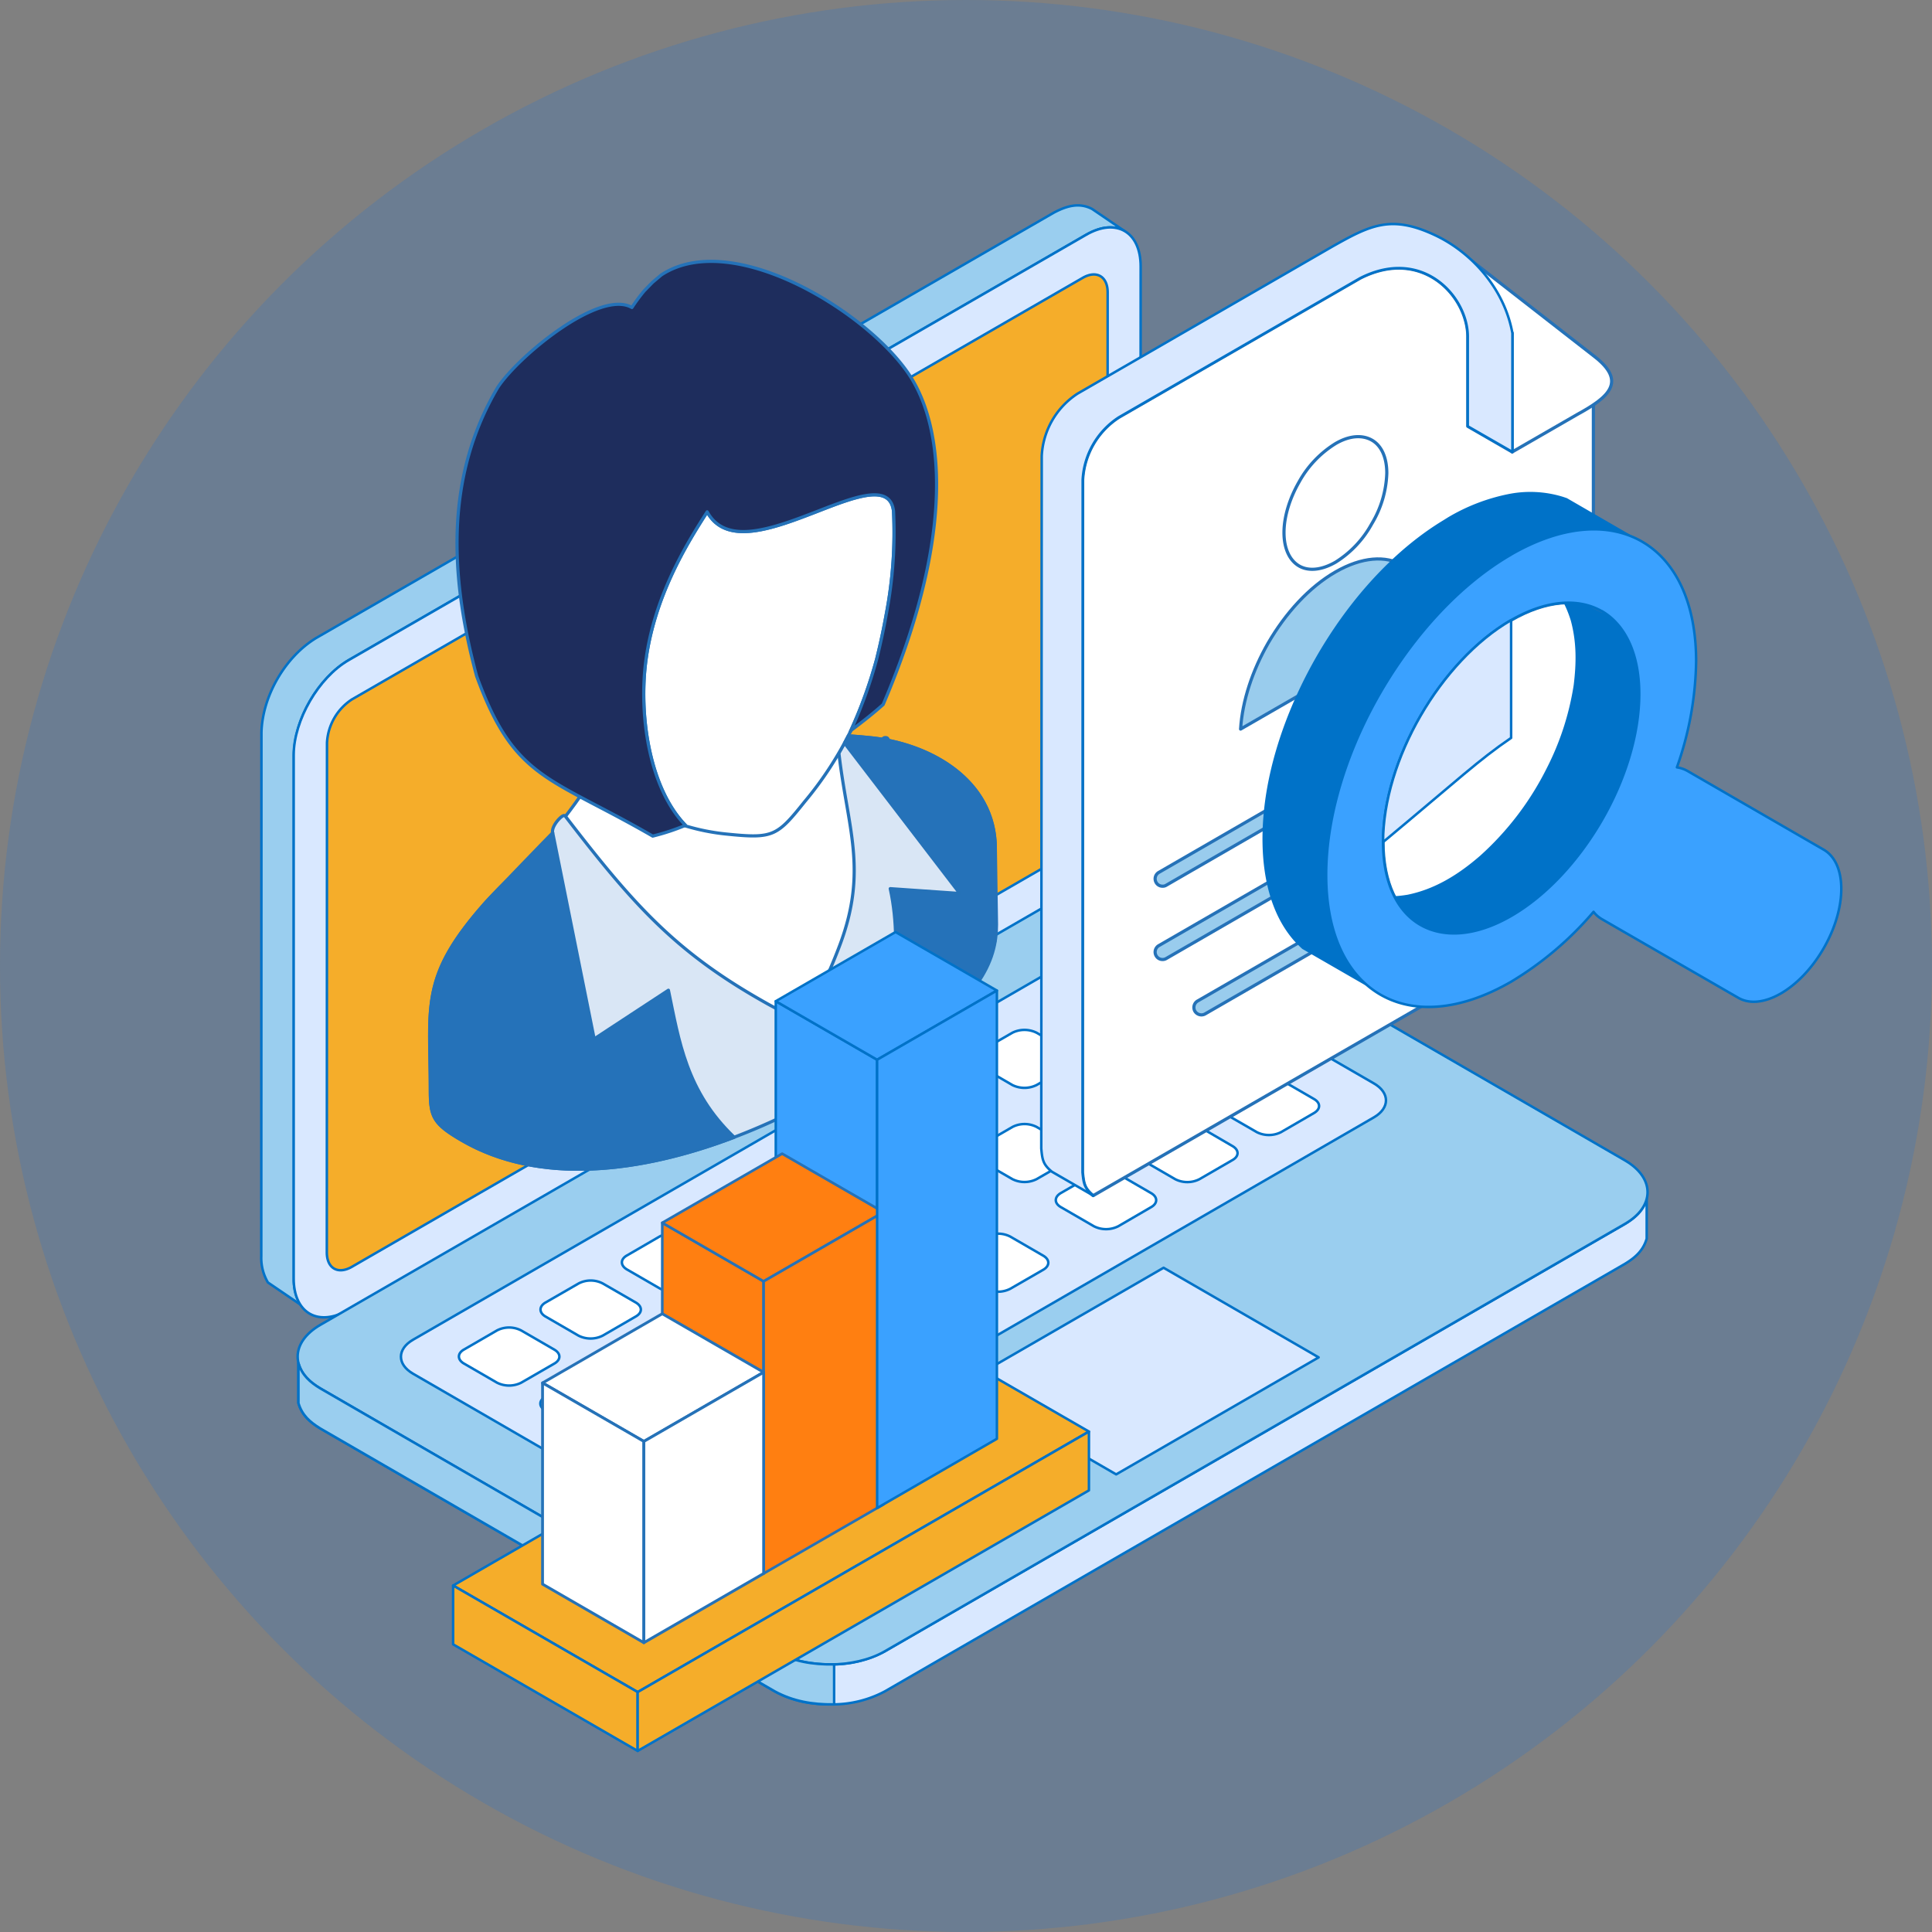 <svg xmlns="http://www.w3.org/2000/svg" viewBox="0 0 583.11 583.11"><rect x="0" y="0" width="583.11" height="583.11" fill="#808080" stroke="none"/><defs><style>.cls-1{fill:#3b77bb;opacity:0.3;}.cls-2{fill:#9aceef;}.cls-10,.cls-2,.cls-3,.cls-4,.cls-5,.cls-9{stroke:#0072c8;stroke-width:0.75px;}.cls-10,.cls-11,.cls-12,.cls-13,.cls-14,.cls-15,.cls-16,.cls-2,.cls-3,.cls-4,.cls-5,.cls-6,.cls-8,.cls-9{stroke-linecap:round;stroke-linejoin:round;}.cls-10,.cls-11,.cls-12,.cls-13,.cls-14,.cls-15,.cls-16,.cls-2,.cls-3,.cls-4,.cls-5,.cls-6,.cls-7,.cls-8,.cls-9{fill-rule:evenodd;}.cls-3{fill:#d9e8ff;}.cls-4{fill:#f5ad2a;}.cls-12,.cls-16,.cls-5,.cls-6{fill:#fff;}.cls-11,.cls-12,.cls-13,.cls-14,.cls-15,.cls-16,.cls-6,.cls-8{stroke:#2572b8;}.cls-11,.cls-13,.cls-14,.cls-6,.cls-8{stroke-width:0.96px;}.cls-7{fill:none;}.cls-8{fill:#99cced;}.cls-9{fill:#0072c8;}.cls-10{fill:#3aa1ff;}.cls-11{fill:#d9e6f5;}.cls-12{stroke-width:2.35px;}.cls-13{fill:#1e2d5d;}.cls-14{fill:#2572b9;}.cls-15{fill:#ff7f11;stroke-width:0.79px;}.cls-16{stroke-width:0.85px;}</style></defs><g id="Layer_2" data-name="Layer 2"><g id="Layer_1-2" data-name="Layer 1"><circle class="cls-1" cx="291.55" cy="291.55" r="291.55"/><path class="cls-2" d="M90.65,393.73l-9.79-6.66a14.62,14.62,0,0,1-2-7.93l.05-158c.25-11,7.14-22.91,16.53-28.59L318,64.22c3.76-2,7.66-3.24,11.65-1.13l9.77,6.66c-4-2.09-7.93-.93-11.65,1.14L105.23,199.24c-9.39,5.69-16.29,17.75-16.54,28.6l0,158A14.55,14.55,0,0,0,90.65,393.73Z"/><path class="cls-3" d="M105.23,199.24,327.77,70.89c9.08-5.26,16.5-1,16.5,9.52l-.06,158c0,10.48-7.44,23.35-16.53,28.6L105.15,395.34c-9.09,5.26-16.54,1-16.51-9.54l0-158C88.69,217.36,96.14,204.47,105.23,199.24Z"/><path class="cls-4" d="M106.2,211.1l58.62-33.82L326.76,83.87c4.17-2.41,7.55-.46,7.55,4.38L334.25,242a16.71,16.71,0,0,1-7.54,13.09L144,360.53l-37.82,21.83c-4.16,2.38-7.54.47-7.54-4.38l.05-153.8A16.69,16.69,0,0,1,106.2,211.1Z"/><path class="cls-3" d="M497,361.78v12.06c-1.06,3.63-3.46,5.73-6.6,7.63L267,510.52a33.49,33.49,0,0,1-15.45,3.89c-6.32.1-12.11-.87-17.69-3.92L96.68,431.14c-3.14-1.92-5.55-4-6.6-7.66V411.42c1,3.63,3.46,5.71,6.6,7.63l137.18,79.34c5.58,3.09,11.37,4,17.69,3.95A33.39,33.39,0,0,0,267,498.42l223.43-129C493.57,367.48,496,365.4,497,361.78Z"/><path class="cls-2" d="M96.68,399.87l223.43-129c9.14-5.28,24-5.28,33.13,0l137.19,79.35c9.11,5.3,9.11,13.9,0,19.17L267,498.42c-9.11,5.25-24,5.25-33.14,0L96.68,419.05C87.56,413.77,87.56,405.14,96.68,399.87Z"/><polygon class="cls-3" points="336.88 444.99 397.99 409.68 351.19 382.63 290.07 417.94 336.88 444.99"/><path class="cls-3" d="M124.65,404.36Q226.26,345.71,327.77,287c4.86-2.79,12.81-2.79,17.68,0l69.23,40c4.84,2.82,4.84,7.41,0,10.23Q313.13,396,211.57,454.65c-4.87,2.81-12.82,2.81-17.69,0l-69.23-40.05C119.78,411.77,119.81,407.17,124.65,404.36Z"/><path class="cls-5" d="M213.81,393.14l10-5.77a8.05,8.05,0,0,1,7.31,0l10,5.77c2,1.15,2,3,0,4.21l-10,5.76a8,8,0,0,1-7.28,0l-10-5.76C211.82,396.18,211.82,394.29,213.81,393.14Z"/><path class="cls-5" d="M174.59,415.77l-10,5.77c-2,1.17-2,3,0,4.21l10,5.77a8.09,8.09,0,0,0,7.3,0l10-5.77c2-1.16,2-3,0-4.21l-10-5.77A8.15,8.15,0,0,0,174.59,415.77Z"/><path class="cls-5" d="M199.18,430l-10,5.77c-2,1.19-2,3.05,0,4.22l10,5.76a8,8,0,0,0,7.28,0l10-5.73c2-1.17,2-3.06,0-4.23l-10-5.79A8.11,8.11,0,0,0,199.18,430Z"/><path class="cls-5" d="M181.92,403.11l10-5.79c2-1.14,2-3,0-4.18l-10-5.77a7.9,7.9,0,0,0-7.28,0l-10,5.76c-2,1.17-2,3.06,0,4.22l10,5.79A8.09,8.09,0,0,0,181.92,403.11Z"/><path class="cls-5" d="M206.51,388.91l10-5.76c2-1.17,2-3.06,0-4.22l-10-5.8a8.21,8.21,0,0,0-7.31,0l-10,5.8c-2,1.14-2,3,0,4.2l10,5.78A8,8,0,0,0,206.51,388.91Z"/><path class="cls-5" d="M167.31,411.55l-10,5.77a8.15,8.15,0,0,1-7.3,0l-10-5.79c-2-1.17-2-3.06,0-4.2l10-5.79a8,8,0,0,1,7.27,0l10,5.79C169.34,408.5,169.34,410.39,167.31,411.55Z"/><path class="cls-5" d="M189.22,407.33l10-5.77a8.15,8.15,0,0,1,7.3,0l10,5.77c2,1.17,2,3.06,0,4.22l-10,5.77a8.11,8.11,0,0,1-7.28,0l-10-5.77C187.22,410.39,187.22,408.5,189.22,407.33Z"/><path class="cls-5" d="M263,364.73,273,359a8,8,0,0,1,7.3,0l10,5.8c2,1.13,2,3,0,4.19l-10,5.76a8.09,8.09,0,0,1-7.3,0L263,369C261,367.78,261,365.89,263,364.73Z"/><path class="cls-5" d="M287.59,379l10-5.79a8.09,8.09,0,0,1,7.3,0l10,5.79c2,1.17,2,3.06,0,4.22l-10,5.77a8.11,8.11,0,0,1-7.31,0l-10-5.79C285.56,382,285.56,380.09,287.59,379Z"/><path class="cls-5" d="M231.11,374.71l10-5.8c2-1.13,2-3,0-4.18l-10-5.77a8.05,8.05,0,0,0-7.31,0l-10,5.74c-2,1.16-2,3.06,0,4.21l10,5.8A8.07,8.07,0,0,0,231.11,374.71Z"/><path class="cls-5" d="M255.72,360.5l10-5.75c2-1.17,2-3.07,0-4.23l-10-5.76a8,8,0,0,0-7.3,0l-10,5.76c-2,1.14-2,3,0,4.2l10,5.78A8.09,8.09,0,0,0,255.72,360.5Z"/><path class="cls-5" d="M238.41,378.93l10-5.77a8.09,8.09,0,0,1,7.3,0l10,5.77c2,1.16,2,3.05,0,4.22l-10,5.76a8.09,8.09,0,0,1-7.3,0l-10-5.76C236.4,382,236.4,380.09,238.41,378.93Z"/><path class="cls-5" d="M213.78,421.56,273,387.37a8,8,0,0,1,7.3,0l10,5.79c2,1.16,2,3,0,4.21l-59.16,34.18a8.31,8.31,0,0,1-7.31,0l-10-5.8C211.79,424.59,211.79,422.71,213.78,421.56Z"/><path class="cls-5" d="M344.75,317.46l10-5.76a8.31,8.31,0,0,1,7.31,0l10,5.79c2,1.17,2,3.05,0,4.22L362,327.48a8.11,8.11,0,0,1-7.31,0l-10-5.77C342.75,320.54,342.75,318.66,344.75,317.46Z"/><path class="cls-5" d="M369.34,331.7l10-5.77a8,8,0,0,1,7.28,0l10,5.79c2,1.17,2,3,0,4.19l-10,5.8a8.14,8.14,0,0,1-7.28,0l-10-5.77C367.31,334.74,367.31,332.85,369.34,331.7Z"/><path class="cls-5" d="M337.45,313.27l10-5.79c2-1.14,2-3.05,0-4.22l-10-5.77a8,8,0,0,0-7.28,0l-10,5.77c-2,1.17-2,3.06,0,4.22l10,5.79A8.28,8.28,0,0,0,337.45,313.27Z"/><path class="cls-5" d="M320.15,331.7l10-5.77a8.09,8.09,0,0,1,7.3,0l10,5.77c2,1.15,2,3,0,4.21l-10,5.77a8.09,8.09,0,0,1-7.3,0l-10-5.77C318.16,334.74,318.16,332.83,320.15,331.7Z"/><path class="cls-5" d="M344.75,345.9l10-5.77a8.11,8.11,0,0,1,7.31,0l9.95,5.79c2,1.17,2,3.06,0,4.19l-10,5.79a8.05,8.05,0,0,1-7.31,0l-10-5.79C342.72,349,342.75,347.06,344.75,345.9Z"/><path class="cls-5" d="M288.26,341.68l10-5.77c2-1.17,2-3.08,0-4.21l-10-5.8a8,8,0,0,0-7.27,0l-10,5.77c-2,1.16-2,3.05,0,4.22l10,5.79A8,8,0,0,0,288.26,341.68Z"/><path class="cls-5" d="M312.86,327.48l10-5.77c2-1.17,2-3,0-4.25l-10-5.76a8.21,8.21,0,0,0-7.31,0l-10,5.76c-2,1.17-2,3.06,0,4.22l10,5.8A8.24,8.24,0,0,0,312.86,327.48Z"/><path class="cls-5" d="M295.59,345.9l10-5.77a8,8,0,0,1,7.28,0l10,5.77c2,1.16,2,3.05,0,4.21l-10,5.77a8.11,8.11,0,0,1-7.31,0l-10-5.77C293.57,349,293.57,347.06,295.59,345.9Z"/><path class="cls-5" d="M320.15,360.1l10-5.77a8.15,8.15,0,0,1,7.3,0l10,5.79c2,1.17,2,3.06,0,4.2l-9.95,5.79a8.15,8.15,0,0,1-7.33,0l-10-5.79C318.16,363.15,318.16,361.29,320.15,360.1Z"/><path class="cls-2" d="M251.75,514.41V502.34h-.2c-6.28.08-12.15-.86-17.69-3.95L96.68,419.05c-3.16-1.92-5.52-4-6.6-7.63v12.06c1.08,3.65,3.44,5.71,6.6,7.66l137.18,79.35c5.54,3,11.41,4,17.69,3.92Z"/><path class="cls-6" d="M329.9,360.85l.06,0L470.3,279.94c5.81-3.35,10.55-11.56,10.61-18.31V108.56L449.15,84.08a39.34,39.34,0,0,1,7.26,16.43V136.4L443,128.66V101.94c.25-12.21-13.52-27.64-32.46-18l-72.83,42a24,24,0,0,0-10.94,18.89l-.05,209C327.06,357.19,327.25,358.62,329.9,360.85Z"/><path class="cls-7" d="M422.17,83.1a23.49,23.49,0,0,0-10.6,2.77l-72.76,42a21.76,21.76,0,0,0-9.73,17l-.14,208.93c.27,2.29.33,3.21,1.28,4.28L469.15,278c5.13-3,9.49-10.46,9.49-16.37l.06-152L456.46,92.53a39.94,39.94,0,0,1,2.15,7.58V136.4a2.23,2.23,0,0,1-1.06,1.94,2.34,2.34,0,0,1-2.29,0l-13.38-7.73a2.27,2.27,0,0,1-1.14-2V101.94c.18-6-3.6-12.61-9-16.07a17.85,17.85,0,0,0-9.54-2.77ZM330,363.09a2.42,2.42,0,0,1-1.32-.39s-.13-.1-.13-.14c-3.49-2.82-3.65-5.1-4-8.55l.06-209.2A26.07,26.07,0,0,1,336.52,124L409.42,82c8.78-4.43,17.5-4.38,24.63.15,6.87,4.32,11.37,12.32,11.18,19.9v25.37l9,5.16v-32a37,37,0,0,0-6.89-15.08,2.25,2.25,0,0,1,.27-2.93,2.15,2.15,0,0,1,2.89-.19l31.83,24.48a2.16,2.16,0,0,1,.88,1.77l-.06,153.07c0,7.57-5.17,16.46-11.67,20.26L331,362.79A2,2,0,0,1,330,363.09Z"/><path class="cls-6" d="M456.41,136.4,476,125.11c9.67-5.28,15-9.92,5.26-17.5L439.92,75.4l16.49,25.11Z"/><path class="cls-7" d="M449.21,85.49l9.08,13.8a2,2,0,0,1,.38,1.22l-.06,32,16.24-9.35c4.23-2.32,9.08-5.27,9.27-7.92.19-2-2.21-4.28-4.22-5.88L449.21,85.49Zm7.2,53.14a2.68,2.68,0,0,1-1.15-.29,2.23,2.23,0,0,1-1.07-1.94V101.17L438,76.62a2.25,2.25,0,0,1,3.27-3l41.31,32.21c4.31,3.35,6.25,6.55,6,9.75-.39,4.49-4.86,7.84-11.56,11.48l-19.51,11.27A2.75,2.75,0,0,1,456.41,138.63Z"/><path class="cls-3" d="M330,360.87l-12.51-7.22c-2.7-2.22-2.9-3.62-3.22-7l.14-209a23.87,23.87,0,0,1,10.87-18.88l77-44.44c11.42-6.41,17.69-9.63,31.13-3.21,10.87,5.21,20.66,16.1,23.06,29.45V136.4L443,128.66V101.94c.25-12.21-13.52-27.64-32.46-18l-72.83,42a24,24,0,0,0-10.94,18.89l-.05,209C327.06,357.23,327.25,358.62,330,360.87Z"/><path class="cls-7" d="M420.46,69.78c-5.37,0-10,2.46-17.11,6.43l-77,44.44a21.8,21.8,0,0,0-9.79,17l-.06,208.91c.25,3,.31,3.65,2.33,5.32l5.82,3.31a6.58,6.58,0,0,1-.13-1.2l.06-209.22A26.07,26.07,0,0,1,336.52,124L409.42,82c8.78-4.43,17.5-4.38,24.63.15,6.87,4.32,11.37,12.32,11.18,19.9v25.37l9,5.16v-32c-2.09-11.15-10.62-22.08-21.85-27.43-4.74-2.29-8.45-3.3-11.88-3.3ZM330,363.09a2.25,2.25,0,0,1-1.13-.3l-12.51-7.2c-3.6-2.95-4-5-4.3-8.79l.08-209.21A26.09,26.09,0,0,1,324,116.83l77.11-44.5c12.07-6.8,19-10,33.16-3.29,12.64,6.06,22,17.95,24.31,31.07V136.4a2.23,2.23,0,0,1-1.06,1.94,2.34,2.34,0,0,1-2.29,0l-13.38-7.73a2.27,2.27,0,0,1-1.14-2V101.94c.18-6-3.6-12.61-9-16.07-4.11-2.59-10.93-4.66-20.14,0l-72.76,42a21.48,21.48,0,0,0-9.73,17l-.14,208.93c.33,3,.39,3.63,2.41,5.3a2.28,2.28,0,0,1,.43,3A2.18,2.18,0,0,1,330,363.09Z"/><path class="cls-8" d="M350.94,289.59a2.2,2.2,0,0,1-2-1.12,2.25,2.25,0,0,1,.82-3.07l105.85-61.11a2.23,2.23,0,0,1,2.21,3.88L352,289.29A2.11,2.11,0,0,1,350.94,289.59Z"/><path class="cls-8" d="M362.63,306.31a2.33,2.33,0,0,1-2-1.13,2.26,2.26,0,0,1,.83-3.06L444,254.52a2.27,2.27,0,0,1,3.05.82,2.24,2.24,0,0,1-.82,3.07L363.75,306A2.26,2.26,0,0,1,362.63,306.31Z"/><path class="cls-8" d="M350.94,267.47a2.2,2.2,0,0,1-2-1.12,2.23,2.23,0,0,1,.82-3.05l105.85-61.11a2.18,2.18,0,0,1,3,.82,2.2,2.2,0,0,1-.82,3.05L352,267.17A1.93,1.93,0,0,1,350.94,267.47Z"/><path class="cls-6" d="M403.1,169.67h0A31.38,31.38,0,0,0,414,158.12h0a31.44,31.44,0,0,0,4.56-15.31c0-4.93-1.72-8.42-4.56-10s-6.7-1.39-10.92,1.08a31.48,31.48,0,0,0-11,11.58c-2.78,4.85-4.55,10.34-4.55,15.28s1.77,8.44,4.55,10.06S398.79,172.15,403.1,169.67Z"/><path class="cls-7" d="M410,134a11.58,11.58,0,0,0-5.75,1.82,32.09,32.09,0,0,0-14.41,24.92c0,4,1.22,6.84,3.42,8.11s5.3.88,8.7-1.08h0A29.87,29.87,0,0,0,412.12,157a29.32,29.32,0,0,0,4.24-14.18c0-3.94-1.19-6.81-3.4-8.09a6,6,0,0,0-3-.74Zm-6.89,35.69h0Zm-7,4.38a10.38,10.38,0,0,1-5.18-1.33c-3.6-2.11-5.61-6.38-5.61-12A36.2,36.2,0,0,1,402,131.92c4.88-2.81,9.55-3.18,13.22-1.08s5.67,6.36,5.67,12c0,5.18-1.77,11-4.86,16.43a34,34,0,0,1-11.74,12.37h-.07A16.07,16.07,0,0,1,396.15,174.05Z"/><path class="cls-8" d="M423.43,170.61c-5.18-3-12.37-2.57-20.33,2h0c-8,4.59-15.1,12.45-20.33,21.44-4.74,8.26-7.82,17.48-8.34,26L431.77,187C431.25,179,428.17,173.36,423.43,170.61Z"/><path class="cls-7" d="M415.93,170.93a23.87,23.87,0,0,0-11.69,3.63c-7.33,4.25-14.28,11.56-19.51,20.62a61.28,61.28,0,0,0-7.58,20.75l52.28-30.19c-.69-6.25-3.16-10.91-7.14-13.19h0a12.57,12.57,0,0,0-6.36-1.62Zm-41.5,51.38a2.09,2.09,0,0,1-1.15-.34,2.14,2.14,0,0,1-1.06-2c.5-8.62,3.52-18.2,8.65-27,5.62-9.71,13.07-17.63,21.08-22.26,8.48-4.85,16.44-5.56,22.63-2h0c5.55,3.24,8.9,9.69,9.4,18.18a2.19,2.19,0,0,1-1.07,2.06L375.57,222A2.55,2.55,0,0,1,374.43,222.31Z"/><path class="cls-6" d="M456.08,187.17c-21.34,12.35-38.65,42.34-38.65,67s17.31,34.67,38.65,22.34,38.67-42.33,38.67-67S477.44,174.85,456.08,187.17Z"/><path class="cls-7" d="M473.33,184.13c-4.86,0-10.36,1.67-16.11,5-20.71,12-37.58,41.14-37.58,65,0,11.1,3.68,19.3,10.24,23.11s15.46,2.84,25.08-2.72c20.71-11.93,37.55-41.12,37.55-65,0-11.1-3.65-19.33-10.22-23.11a17.49,17.49,0,0,0-9-2.28ZM438.85,284a22.13,22.13,0,0,1-11.25-2.89c-8-4.63-12.43-14.21-12.43-27,0-25.33,17.86-56.25,39.79-68.92,11-6.37,21.59-7.34,29.6-2.72s12.45,14.23,12.45,27c0,25.32-17.88,56.26-39.79,68.92C450.79,282.15,444.52,284,438.85,284Z"/><path class="cls-9" d="M437.21,156.48a57.58,57.58,0,0,1,17.94-6.95,33.11,33.11,0,0,1,16.54.8l1.07.36,18.83,10.89a29.82,29.82,0,0,0-10.11-1.82c-16.55-.25-33.36,11.34-44.59,22.61-20.27,20.32-36.63,52.66-36.63,81.71,0,11.33,2.65,24,11.12,32.15l.82.77-18.89-10.89c-.38-.29-2-1.94-2.4-2.38-10.49-11.9-10.73-31.15-8.08-45.94,5.44-30.35,26.39-64.35,53-80.45Z"/><path class="cls-7" d="M438.34,158.42l-1.39.83C412,174.37,390.67,206.85,385,238.19c-1.58,8.87-4,30.92,7.58,44.05.32.36,1.65,1.73,2,2.1l8.91,5.1c-4.42-8.3-5.49-17.88-5.49-25.36,0-27.51,15-61,37.26-83.29,6.95-6.93,24.88-22.79,44.78-23.26l-9.16-5.09a31.39,31.39,0,0,0-15.4-.72,54.22,54.22,0,0,0-17.19,6.7ZM412.2,299.24a2.06,2.06,0,0,1-1.14-.31l-18.89-10.88a30.58,30.58,0,0,1-2.89-2.82c-12.89-14.62-10.38-38.32-8.67-47.82,5.81-32.52,28.05-66.25,54-82l1.47-.87h.06c6.89-3.87,12.56-6.09,18.56-7.2a35.67,35.67,0,0,1,17.68.86l1.15.38,19.2,11.06a2.24,2.24,0,0,1-1.84,4.06,28.08,28.08,0,0,0-9.4-1.72c-18.7-.32-36.31,15.27-43,22-21.55,21.52-36,53.73-36,80.13.06,9.35,1.83,22.24,10.42,30.56l.81.72a2.22,2.22,0,0,1,.27,3A2.32,2.32,0,0,1,412.2,299.24Z"/><path class="cls-9" d="M474.47,187.24c-1.83-5.88-4.55-10.43-9.92-13.67l18.89,10.89c8.15,4.92,10.73,13.77,11.31,22.77.38,11.81-2.73,22.81-7.66,33.43a94,94,0,0,1-13.38,20.79C467,269.24,459,276,449.26,279.75c-7,2.49-13.82,3.12-20.52-.55l-18.88-10.87c4.93,2.68,9.54,3,15,2.09,8.48-1.71,15.61-6.22,22.05-11.8a89.19,89.19,0,0,0,20.21-26.5,83.19,83.19,0,0,0,8.21-25.25C476.17,200.14,476.24,193.85,474.47,187.24Z"/><path class="cls-7" d="M422.42,273l7.46,4.28c5.24,2.89,11.18,3,18.62.36,8.23-3.16,15.92-8.92,23.49-17.66a93.43,93.43,0,0,0,13.09-20.28c5.31-11.52,7.76-22.1,7.38-32.38-.55-10.28-3.92-17.14-10.17-20.92l-7.38-4.27a29.78,29.78,0,0,1,1.64,4.48l.08,0c1.69,6.29,1.93,12.61.86,20.53a85.74,85.74,0,0,1-8.39,26,91.5,91.5,0,0,1-20.71,27.17c-8,6.84-15.29,10.74-23.11,12.32-1,.17-1.9.3-2.86.38Zm16.3,11a22.57,22.57,0,0,1-11.06-2.86l-18.87-10.9a2.24,2.24,0,0,1,2.15-3.92c4,2.22,8.07,2.79,13.5,1.88,6.95-1.43,13.65-5,21-11.31a86.58,86.58,0,0,0,19.63-25.81,80.59,80.59,0,0,0,8-24.56c.95-7.27.74-13-.82-18.69-1.77-6-4.49-9.71-8.85-12.36a2.25,2.25,0,0,1,2.28-3.87l18.87,10.89c7.65,4.65,11.69,12.68,12.4,24.58.37,11-2.21,22.32-7.83,34.52a101,101,0,0,1-13.71,21.26c-8.09,9.33-16.37,15.51-25.4,19A33.46,33.46,0,0,1,438.72,284Z"/><polygon class="cls-6" points="483.44 184.46 464.55 173.57 463.92 173.21 463.22 172.87 462.53 172.57 481.42 183.46 482.1 183.76 482.81 184.1 483.44 184.46"/><path class="cls-7" d="M483.44,186.69a2.05,2.05,0,0,1-1.09-.27l-1.88-.91-19-11a2.16,2.16,0,0,1-.88-2.94,2.25,2.25,0,0,1,2.92-1l2.2,1.1,18.87,10.91a2.26,2.26,0,0,1,.84,3A2.34,2.34,0,0,1,483.44,186.69Z"/><path class="cls-10" d="M483.44,184.46c-7-4-16.68-3.44-27.36,2.71s-20.34,16.77-27.34,28.88-11.31,25.78-11.31,38.11,4.31,21,11.31,25,16.68,3.46,27.34-2.7,20.35-16.76,27.36-28.87,11.31-25.8,11.31-38.11-4.31-21-11.31-25.06Zm-27.36-17.09c15.42-8.89,29.37-9.73,39.48-3.92s16.36,18.35,16.36,36.15a99.77,99.77,0,0,1-5.8,32,9.28,9.28,0,0,1,3.21,1.1l41.06,23.73c7.12,4.11,7.12,17.51,0,29.81v0c-7.08,12.3-18.71,19-25.77,14.9l-41.13-23.72a8.4,8.4,0,0,1-2.53-2.22,100.29,100.29,0,0,1-24.88,21.1c-15.4,8.88-29.35,9.74-39.46,3.89s-16.36-18.32-16.36-36.13,6.25-37.55,16.36-55,24.06-32.78,39.46-41.67Z"/><path class="cls-7" d="M473.33,184.13c-4.86,0-10.36,1.67-16.11,5-10,5.79-19.45,15.75-26.52,28.06s-11.06,25.46-11.06,37c0,11.1,3.68,19.3,10.24,23.11s15.46,2.84,25.08-2.72c10-5.77,19.45-15.73,26.52-28s11-25.48,11-37c0-11.1-3.59-19.3-10.22-23.11a17.39,17.39,0,0,0-9-2.28ZM438.77,284a22,22,0,0,1-11.17-2.89c-8-4.63-12.43-14.21-12.43-27,0-12.32,4.17-26.25,11.61-39.24s17.5-23.52,28.18-29.68c11-6.39,21.59-7.34,29.6-2.72h0c8,4.65,12.45,14.23,12.45,27,0,12.3-4.17,26.23-11.61,39.21s-17.5,23.54-28.18,29.71c-6.43,3.73-12.7,5.59-18.45,5.59Zm17.31-116.66h0ZM481,162a26.53,26.53,0,0,1,13.39,3.43c9.85,5.68,15.28,17.84,15.28,34.21A97.55,97.55,0,0,1,504,230.88a2,2,0,0,0,.21,1.88,2.13,2.13,0,0,0,1.56,1.05,7.08,7.08,0,0,1,2.41.82l41.11,23.74c2.72,1.56,4.17,5.08,4.17,9.9a35,35,0,0,1-5,16.87c-6.43,11.05-16.81,17.51-22.81,14.08l-41-23.72a7,7,0,0,1-2-1.67A2.15,2.15,0,0,0,481,273a2,2,0,0,0-1.69.78A95.8,95.8,0,0,1,455,294.37c-14.15,8.19-27.42,9.57-37.2,3.91s-15.29-17.83-15.29-34.2c0-16.83,5.75-36,16.11-53.91s24.06-32.45,38.64-40.86h0c8.47-4.87,16.55-7.35,23.82-7.35Zm-49.9,144.23a31,31,0,0,1-15.67-4c-11.23-6.51-17.42-20-17.42-38.08,0-17.61,5.86-37.55,16.61-56.16s25.06-33.7,40.3-42.5c15.65-9,30.44-10.41,41.75-3.89s17.49,20,17.49,38.07a99.33,99.33,0,0,1-5.2,30.46,10.89,10.89,0,0,1,1.41.7l41.11,23.72c4.16,2.43,6.45,7.3,6.45,13.79a38.75,38.75,0,0,1-5.64,19.09,39.16,39.16,0,0,1-13.7,14.43c-5.61,3.24-11,3.72-15.16,1.32l-41.12-23.73c-.44-.28-.87-.57-1.31-.89a99.44,99.44,0,0,1-23.82,19.76C448.06,303.53,439.16,306.19,431.14,306.19Z"/><path class="cls-3" d="M456.08,222.71c-9.84,6.71-15.59,12.26-38.65,31.45,0-12.33,4.31-26,11.31-38.11s16.68-22.7,27.34-28.88Z"/><path class="cls-7" d="M456.08,222.71h0Zm-2.21-31.49c-8.77,5.94-16.87,15-23.17,25.95-6.12,10.56-9.86,21.77-10.79,32,5.16-4.32,9.34-7.86,12.87-10.87,9.59-8.07,14.6-12.32,21.09-16.79V191.22Zm-36.44,65.19a2.39,2.39,0,0,1-.95-.21,2.23,2.23,0,0,1-1.31-2c0-12.32,4.17-26.25,11.61-39.24s17.5-23.52,28.18-29.68a2.33,2.33,0,0,1,2.26,0,2.22,2.22,0,0,1,1.07,1.93v35.54a2.16,2.16,0,0,1-.94,1.85c-6.75,4.6-11.43,8.55-21.66,17.19-4.44,3.73-9.86,8.3-16.87,14.13A2,2,0,0,1,417.43,256.41Z"/><path class="cls-6" d="M170.66,246.4c1.37-1.75,4.56-6.05,5.64-7.9,2.16-3.63,2.08-5.05,2.52-9.33,17.16,19.85,57.58-9.72,73.67-19,.61,9.91,4.43,14.43,7.62,20.8h0c15.08,23.43,1.17,71.13-16,77.52-12.61,4.72-26.57-7.7-38.88-12.33C192.08,291.23,172.86,253.55,170.66,246.4Z"/><path class="cls-7" d="M172.67,246.72c3.16,8.6,21.36,43.34,33.2,47.78a96.17,96.17,0,0,1,11.54,5.62c8.84,4.79,18,9.74,26.1,6.71,6.31-2.34,12.81-11.62,17-24.14,4.84-14.55,7.25-36.58-1.87-50.73-.76-1.49-1.45-2.74-2.14-4-2.27-4.1-4.61-8.32-5.49-14.84-1.51.91-3.18,1.93-5,3-18.61,11.52-49.09,30.38-65.8,16.83a15.45,15.45,0,0,1-2.38,6.4c-1,1.69-3.59,5.25-5.17,7.3Zm65.48,64.64c-7.49,0-15.07-4.1-22.44-8.09a92.15,92.15,0,0,0-11.1-5.42c-14.17-5.33-33.69-44.51-35.66-50.93a1.77,1.77,0,0,1,.31-1.63c1.31-1.68,4.46-5.93,5.5-7.7,1.73-2.91,1.85-4.11,2.16-7.3l.13-1.3a1.79,1.79,0,0,1,1.24-1.52,1.83,1.83,0,0,1,1.9.53c13.9,16.11,45.23-3.27,63.95-14.85,2.83-1.75,5.34-3.32,7.44-4.52a1.78,1.78,0,0,1,2.69,1.43c.46,7.42,2.82,11.67,5.33,16.19.7,1.27,1.42,2.57,2.11,3.94,9.7,15.06,7.26,38.33,2.17,53.62-4.56,13.75-11.71,23.61-19.12,26.39A19.11,19.11,0,0,1,238.15,311.36Z"/><path class="cls-11" d="M300.4,282.58V256.19c0-21.1-20.29-32-38.27-33.59-2.56-.26-4.54-.41-6.1-.5-.37.74-.75,1.46-1.14,2.17l-1.7,3c2.6,22.66,8.8,35.29.28,58-4.21,11.21-8.79,19.8-11.41,20.88s-7-1.22-12.07-4.12c-26.39-15-39-29.22-59.37-55.7a.5.5,0,0,0-.39-.18c-.89,0-3.91,3.32-3.42,5.22-8.45,10.79-10.49,10.37-20.13,20.87-20.14,22.68-16.79,31-16.8,57,0,7.93,1,10,9.63,15C197.46,377.73,300.4,304.76,300.4,282.58Z"/><path class="cls-7" d="M170,248.46a5.14,5.14,0,0,0-1.44,2.5,1.76,1.76,0,0,1-.32,1.52,82.15,82.15,0,0,1-11.06,11.9c-2.4,2.18-5.1,4.66-9.16,9.07-17,19.1-16.8,27.58-16.44,46.17.05,2.93.11,6.13.11,9.64,0,7.25.59,8.76,8.74,13.46,38.8,22.41,94.24-6.1,110.3-15.37,29.58-17.08,47.88-36.53,47.89-44.77h0l0-26.39c0-19.68-19-30.29-36.64-31.81-2-.2-3.55-.33-4.9-.43-.2.4-.41.78-.6,1.17L255,227.7c.63,5.25,1.43,9.92,2.21,14.43,2.52,14.62,4.52,26.17-2.09,43.78-2.24,6-8,20.07-12.42,21.91-3.6,1.48-8.26-1.16-13.63-4.22-26.32-15-39-29.05-59.12-55.14Zm4.77,106.12c-13.68,0-26-2.88-36.13-8.76-8.86-5.11-10.54-7.74-10.54-16.56,0-3.48-.05-6.66-.1-9.58-.36-18.95-.54-28.47,17.36-48.62,4.18-4.56,7-7.09,9.41-9.33A78.34,78.34,0,0,0,165,250.83a7.57,7.57,0,0,1,1.76-4.05c.87-1.11,2.18-2.34,3.54-2.42a3,3,0,0,1,1.75.87c20.34,26.38,32.77,40.42,58.86,55.25,4.19,2.4,8.54,4.84,10.5,4,1.46-.59,5.65-7.14,10.42-19.85,6.28-16.68,4.36-27.81,1.92-41.92-.81-4.73-1.66-9.61-2.3-15.2a1.86,1.86,0,0,1,.21-1.08l1.71-3c.35-.67.73-1.39,1.09-2.12a1.82,1.82,0,0,1,1.7-1c1.59.08,3.6.25,6.2.52,19.19,1.65,39.88,13.43,39.88,35.36l0,26.39c0,10.95-21.37,31.52-49.68,47.86C224.88,346.37,197.83,354.58,174.76,354.58Z"/><path class="cls-12" d="M267.38,223.32l-.28,0Z"/><path class="cls-6" d="M242.83,242a106.26,106.26,0,0,0,14-21.54l-.23.47a139.78,139.78,0,0,0,8-22h0c1.12-4.49,2.12-9.16,2.95-13.83a130.59,130.59,0,0,0,2.14-30.8c-.94-8.5-11.52-4.42-22.88,0-13.35,5.16-27.63,10.65-33.37.17l-.09.15c-5.74,9-16.44,25.84-18.64,46.7-1.64,15.7,1.47,36.69,12.18,47.77l-.25.11a65.23,65.23,0,0,0,13,2.57C233.36,253.16,234.58,252.32,242.83,242Z"/><path class="cls-7" d="M208.07,247.79A65.41,65.41,0,0,0,219.75,250c13.34,1.32,14,.53,21.69-9.09h0A105.65,105.65,0,0,0,255,220.26v0a135.23,135.23,0,0,0,7.88-21.72s0-.09.05-.13c1.1-4.43,2.07-9,2.87-13.52a130.31,130.31,0,0,0,2.14-30.43,3.26,3.26,0,0,0-1.42-2.69c-3.14-1.9-11.58,1.37-19.05,4.26-12.6,4.86-26.75,10.34-34,1.75-5.92,9.41-15,25-17,43.78-1.6,15.34,1.37,35.58,11.6,46.27Zm19.1,6.27c-2.13,0-4.66-.18-7.78-.48a68.17,68.17,0,0,1-13.29-2.65,1.83,1.83,0,0,1-1.23-1.33c-10.53-11.66-13.62-32.59-12-48.45,2.25-21.28,13.08-38.32,18.91-47.49a1.73,1.73,0,0,1,1.62-.9,1.8,1.8,0,0,1,1.55.88c5,9.11,18.3,4,31.15-1,9.43-3.63,17.58-6.77,22.19-4a6.87,6.87,0,0,1,3.13,5.47,133.6,133.6,0,0,1-2.18,31.32c-.82,4.71-1.83,9.38-3,13.94a.86.86,0,0,1-.06.23,144.1,144.1,0,0,1-7.73,21.45.82.82,0,0,1-.09.19c-3.53,7.38-7.65,13.72-14.2,21.89C237.54,251.5,235.11,254.06,227.17,254.06Z"/><path class="cls-13" d="M197,252.35c-31.41-18.14-41.73-17-53.15-48.32-8.22-30.59-9.36-60.34,6.31-87,6-9.3,30.76-29.87,40.56-24.22a53.33,53.33,0,0,1,3.69-5l2.52-2.59L199.56,83c22-14.53,64.62,12.62,75.88,31.73,10.05,17,11.77,49.68-8.89,97.91-2.73,2.43-6,5.07-9.73,7.83l-.23.47a139.78,139.78,0,0,0,8-22h0c1.12-4.49,2.12-9.16,2.95-13.83a130.59,130.59,0,0,0,2.14-30.8c-.94-8.5-11.52-4.42-22.88,0-13.35,5.16-27.63,10.65-33.37.17l-.09.15c-5.74,9-16.44,25.84-18.64,46.7-1.64,15.7,1.47,36.69,12.18,47.77A67.14,67.14,0,0,1,197,252.35Z"/><path class="cls-7" d="M186.69,93.66c-9.85,0-29.36,15.51-35,24.37-13.59,23.11-15.55,50.3-6.1,85.53,8.82,24.11,16.59,28.19,35.4,38,4.75,2.48,10.1,5.28,16.32,8.86a59.33,59.33,0,0,0,6.55-2.07c-9.69-11.84-12.51-31.89-10.91-47.22,2.25-21.28,13.08-38.32,18.91-47.49a1.7,1.7,0,0,1,1.62-.9,1.8,1.8,0,0,1,1.55.88c5,9.11,18.3,4,31.15-1,9.43-3.63,17.58-6.77,22.19-4a6.87,6.87,0,0,1,3.13,5.47,133.6,133.6,0,0,1-2.18,31.32c-.82,4.71-1.83,9.38-3,13.94a.86.86,0,0,1-.06.23,146,146,0,0,1-5.1,15.26c1.4-1.13,2.71-2.22,3.91-3.3,24.79-58.06,14.45-86.42,8.83-95.92-7.36-12.5-28.93-29-49.29-33.75-9.9-2.28-18-1.41-24,2.6l-2.48,2.07-2.39,2.46a50.51,50.51,0,0,0-3.44,4.73,1.79,1.79,0,0,1-2.42.61,6.27,6.27,0,0,0-3.13-.73ZM197,254.14a1.67,1.67,0,0,1-.89-.25c-6.42-3.7-11.94-6.59-16.81-9.15-19.1-10-27.81-14.55-37.14-40.1-9.77-36.36-7.7-64.43,6.46-88.48C154,107.73,177.87,86.52,190,90.6c.87-1.26,1.77-2.4,2.71-3.59,0-.05.34-.41.37-.45L195.64,84l2.77-2.33c7-4.61,16.26-5.68,27-3.2,21.25,4.92,43.83,22.27,51.58,35.41,12.44,21.12,9.25,57.39-8.79,99.52a2,2,0,0,1-.46.65c-2.7,2.4-5.9,5-9.5,7.66l0,.07a1.81,1.81,0,0,1-2.38.83,1.78,1.78,0,0,1-.86-2.36,135.23,135.23,0,0,0,7.88-21.72s0-.09.05-.13c1.1-4.43,2.07-9,2.87-13.52a130.31,130.31,0,0,0,2.14-30.43,3.26,3.26,0,0,0-1.42-2.69c-3.14-1.9-11.58,1.37-19.05,4.26-12.6,4.86-26.75,10.34-34,1.75-5.92,9.41-15,25-17,43.78-1.6,15.39,1.38,35.69,11.7,46.34a1.85,1.85,0,0,1,.46,1.63,1.77,1.77,0,0,1-1.09,1.28,69.16,69.16,0,0,1-10.16,3.32A1.74,1.74,0,0,1,197,254.14Z"/><path class="cls-14" d="M166.82,251.38c-.36.22-18.18,18.75-20.13,20.87-20.14,22.68-16.79,31-16.8,57,0,7.93,1,10,9.63,15,23.29,13.46,53.86,9.7,82.08-1-14.51-13.82-16.7-29.17-19.86-44.38l-22.41,14.7Z"/><path class="cls-7" d="M165.72,255c-4.92,5-16.17,16.76-17.71,18.43-17,19.1-16.8,27.58-16.44,46.17.05,2.93.11,6.13.11,9.64,0,7.25.59,8.76,8.74,13.46,24.49,14.14,55.42,8,77.94-.2-12.14-12.65-15-26.51-17.68-39.93l-.16-.8L180.31,315a1.83,1.83,0,0,1-1.67.17,1.81,1.81,0,0,1-1.07-1.31L165.72,255Zm8.86,99.71c-12.36,0-24.76-2.44-36-8.91-8.86-5.11-10.54-7.74-10.54-16.56,0-3.48-.05-6.66-.1-9.58-.36-18.95-.54-28.47,17.36-48.62.2-.23,19.73-20.71,20.54-21.22a1.81,1.81,0,0,1,2.68,1.19l12,59.56,20.19-13.24a1.74,1.74,0,0,1,1.68-.16,1.81,1.81,0,0,1,1.06,1.28l.7,3.4c2.88,14.21,5.61,27.65,18.65,40.06a1.83,1.83,0,0,1,.52,1.65,1.79,1.79,0,0,1-1.12,1.32C208.65,350.07,191.66,354.73,174.58,354.73Z"/><path class="cls-7" d="M208.23,345.23a1.78,1.78,0,0,1-1.55-.9l-20.29-35.55a1.81,1.81,0,0,1,.67-2.45,1.78,1.78,0,0,1,2.44.67l20.29,35.55a1.8,1.8,0,0,1-1.56,2.68Z"/><path class="cls-14" d="M300.76,279.05l-.35-22.86c0-21.1-20.29-32-38.27-33.59-2.56-.26-4.54-.41-6.1-.5-.37.74-.75,1.46-1.14,2.17l0,0,34.79,45.4-21-1.46c4.36,19.73-1.11,41.25-3.09,51.91C296.1,303.49,300.76,289.57,300.76,279.05Z"/><path class="cls-7" d="M270.93,270.13c3.12,17.06-.51,35.08-2.72,46l-.09.48C295.34,301,299,288.4,299,279.07l-.33-22.85c0-19.71-19-30.32-36.64-31.84-2-.2-3.55-.33-4.9-.43l0,.11,34.09,44.49a1.8,1.8,0,0,1-1.55,2.89l-18.65-1.31Zm-5.31,51.75a1.74,1.74,0,0,1-1.05-.35,1.79,1.79,0,0,1-.72-1.76c.25-1.29.54-2.74.86-4.33,2.24-11.17,6-29.88,2.25-46.87a1.77,1.77,0,0,1,.39-1.55,1.71,1.71,0,0,1,1.48-.62l17,1.19-32.15-42a1.82,1.82,0,0,1-.46-2.06l.06-.13c.38-.7.75-1.42,1.11-2.15a1.82,1.82,0,0,1,1.7-1c1.59.08,3.6.25,6.2.52,19.19,1.65,39.88,13.43,39.88,35.36l.33,22.83v0c0,10.7-4.11,25.22-36.07,42.62A1.87,1.87,0,0,1,265.62,321.88Z"/><path class="cls-7" d="M273.19,312.08H273a1.79,1.79,0,0,1-1.59-2l4.18-40.18a1.79,1.79,0,1,1,3.56.38L275,310.49A1.78,1.78,0,0,1,273.19,312.08Z"/><path class="cls-7" d="M242.07,308a.41.41,0,0,1-.16,0,218.71,218.71,0,0,1-40.53-7.46,1.79,1.79,0,1,1,1-3.44,215.55,215.55,0,0,0,39.06,7.26c9-8.95,17.07-20.73,25.4-37a1.82,1.82,0,0,1,2.42-.76A1.79,1.79,0,0,1,270,269c-8.7,16.94-17.17,29.15-26.67,38.47A1.81,1.81,0,0,1,242.07,308Z"/><path class="cls-7" d="M242.07,335.38H242a1.79,1.79,0,0,1-1.68-1.9,209,209,0,0,0,0-27.2,1.79,1.79,0,0,1,3.57-.24,212.69,212.69,0,0,1,0,27.67A1.79,1.79,0,0,1,242.07,335.38Z"/><polygon class="cls-4" points="192.46 510.7 136.76 478.54 272.91 399.9 328.66 432.07 192.46 510.7"/><path class="cls-7" d="M140.21,478.54l52.25,30.14,132.69-76.61-52.24-30.16-132.7,76.63Zm52.25,33.92a1.89,1.89,0,0,1-.89-.24l-55.7-32.16a1.78,1.78,0,0,1-.88-1.52,1.76,1.76,0,0,1,.88-1.52l136.21-78.63a1.71,1.71,0,0,1,1.72,0l55.75,32.17a1.79,1.79,0,0,1,0,3L193.34,512.22A1.85,1.85,0,0,1,192.46,512.46Z"/><polygon class="cls-4" points="192.46 528.46 136.76 496.29 136.76 478.54 192.46 510.7 192.46 528.46"/><path class="cls-7" d="M138.48,495.28l52.2,30.14V511.71l-52.2-30.14v13.71Zm54,34.93a2,2,0,0,1-.89-.24l-55.7-32.16a1.78,1.78,0,0,1-.88-1.52V478.54a1.76,1.76,0,0,1,.88-1.52,1.71,1.71,0,0,1,1.72,0l55.75,32.18a1.67,1.67,0,0,1,.85,1.5v17.76a1.7,1.7,0,0,1-.85,1.51A2,2,0,0,1,192.46,530.21Z"/><polygon class="cls-4" points="192.46 510.7 328.66 432.07 328.66 449.82 192.46 528.46 192.46 510.7"/><path class="cls-7" d="M194.19,511.71v13.71l132.7-76.61,0-13.71L194.19,511.71Zm-1.73,18.5a2,2,0,0,1-.89-.24,1.74,1.74,0,0,1-.89-1.51V510.7a1.7,1.7,0,0,1,.89-1.5l136.21-78.64a1.75,1.75,0,0,1,1.77,0,1.7,1.7,0,0,1,.83,1.51v17.76a1.75,1.75,0,0,1-.83,1.51L193.34,530A2,2,0,0,1,192.46,530.21Z"/><polygon class="cls-10" points="264.73 455.15 234.14 437.49 234.14 302.18 264.73 319.85 264.73 455.15"/><path class="cls-7" d="M235.91,436.47,263,452.11V320.86l-27.09-15.65V436.47Zm28.82,20.42a1.58,1.58,0,0,1-.85-.24L233.29,439a1.77,1.77,0,0,1-.87-1.52V302.18a1.77,1.77,0,0,1,.87-1.52,1.73,1.73,0,0,1,1.73,0l30.59,17.67a1.74,1.74,0,0,1,.89,1.52v135.3a1.72,1.72,0,0,1-.89,1.5A1.57,1.57,0,0,1,264.73,456.89Z"/><polygon class="cls-10" points="264.73 319.85 234.14 302.18 270.29 281.3 300.88 298.97 264.73 319.85"/><path class="cls-7" d="M237.63,302.18l27.1,15.64L297.39,299l-27.1-15.65-32.66,18.86Zm27.1,19.41a1.67,1.67,0,0,1-.85-.23l-30.59-17.67a1.75,1.75,0,0,1,0-3l36.16-20.86a1.64,1.64,0,0,1,1.73,0l30.59,17.65a1.73,1.73,0,0,1,0,3l-36.16,20.88A1.65,1.65,0,0,1,264.73,321.59Z"/><polygon class="cls-15" points="230.48 474.91 199.89 457.26 199.89 369.06 230.48 386.73 230.48 474.91"/><path class="cls-7" d="M201.68,456.25l27.08,15.64V387.74L201.68,372.1v84.15Zm28.8,20.42a1.6,1.6,0,0,1-.83-.24L199,458.78a1.74,1.74,0,0,1-.85-1.52v-88.2a1.64,1.64,0,0,1,.89-1.49,1.68,1.68,0,0,1,1.73,0l30.59,17.64a1.81,1.81,0,0,1,.89,1.52v88.18a1.8,1.8,0,0,1-.89,1.52A2,2,0,0,1,230.48,476.67Z"/><polygon class="cls-15" points="230.48 386.73 199.89 369.06 236.06 348.2 266.65 365.85 230.48 386.73"/><path class="cls-7" d="M203.4,369.06l27.08,15.65,32.66-18.86-27.08-15.64L203.4,369.06Zm27.08,19.43a1.7,1.7,0,0,1-.83-.24l-30.59-17.67a1.67,1.67,0,0,1-.89-1.52,1.64,1.64,0,0,1,.89-1.49l36.17-20.88a1.66,1.66,0,0,1,1.72,0l30.59,17.64a1.79,1.79,0,0,1,.89,1.52,1.77,1.77,0,0,1-.89,1.52l-36.16,20.88A2.16,2.16,0,0,1,230.48,388.49Z"/><polygon class="cls-15" points="230.48 474.91 230.48 386.73 266.65 365.85 266.65 454.04 230.48 474.91"/><path class="cls-7" d="M232.27,387.74v84.15L264.92,453V368.89l-32.65,18.85Zm-1.79,88.93a1.6,1.6,0,0,1-.83-.24,1.76,1.76,0,0,1-.89-1.52V386.73a1.77,1.77,0,0,1,.89-1.52l36.16-20.88a1.72,1.72,0,0,1,1.73,0,1.79,1.79,0,0,1,.89,1.52V454a1.77,1.77,0,0,1-.89,1.52l-36.16,20.88A2,2,0,0,1,230.48,476.67Z"/><polygon class="cls-10" points="264.73 455.15 264.73 319.85 300.88 298.97 300.88 434.25 264.73 455.15"/><path class="cls-7" d="M266.5,320.86V452.11l32.65-18.85V302L266.5,320.86Zm-1.77,136a1.58,1.58,0,0,1-.85-.24,1.74,1.74,0,0,1-.88-1.5V319.85a1.76,1.76,0,0,1,.88-1.52l36.17-20.88a1.71,1.71,0,0,1,1.72,0,1.79,1.79,0,0,1,.89,1.52V434.25a1.76,1.76,0,0,1-.89,1.52l-36.16,20.88A1.57,1.57,0,0,1,264.73,456.89Z"/><polygon class="cls-16" points="230.48 414.17 199.89 396.51 163.75 417.39 194.33 435.04 230.48 414.17"/><path class="cls-7" d="M167.24,417.39,194.33,433,227,414.17l-27.1-15.65-32.65,18.87Zm27.09,19.41a1.67,1.67,0,0,1-.84-.24l-30.63-17.67a1.68,1.68,0,0,1-.84-1.5,1.72,1.72,0,0,1,.84-1.52L199,395a1.8,1.8,0,0,1,1.77,0l30.59,17.65a1.73,1.73,0,0,1,0,3l-36.16,20.88A2,2,0,0,1,194.33,436.8Z"/><polygon class="cls-16" points="194.33 435.04 163.75 417.39 163.75 478.12 194.33 495.79 194.33 435.04"/><path class="cls-7" d="M165.51,477.11l27.08,15.64v-56.7l-27.08-15.64v56.7Zm28.82,20.44a1.77,1.77,0,0,1-.84-.24l-30.63-17.67a1.74,1.74,0,0,1-.84-1.52V417.39a1.72,1.72,0,0,1,.84-1.52,1.83,1.83,0,0,1,1.76,0l30.6,17.66a1.75,1.75,0,0,1,.88,1.51v60.75a1.78,1.78,0,0,1-.88,1.52A2.16,2.16,0,0,1,194.33,497.55Z"/><polygon class="cls-16" points="230.48 474.91 230.48 414.17 194.33 435.04 194.33 495.79 230.48 474.91"/><path class="cls-7" d="M230.48,474.91h0ZM196.1,436.05v56.7l32.66-18.85V417.2L196.1,436.05Zm-1.77,61.5a1.77,1.77,0,0,1-.84-.24,1.8,1.8,0,0,1-.9-1.52V435a1.77,1.77,0,0,1,.9-1.51l36.16-20.88a1.72,1.72,0,0,1,1.73,0,1.79,1.79,0,0,1,.89,1.52v60.74a1.8,1.8,0,0,1-.89,1.52l-36.16,20.88A2.16,2.16,0,0,1,194.33,497.55Z"/></g></g></svg>